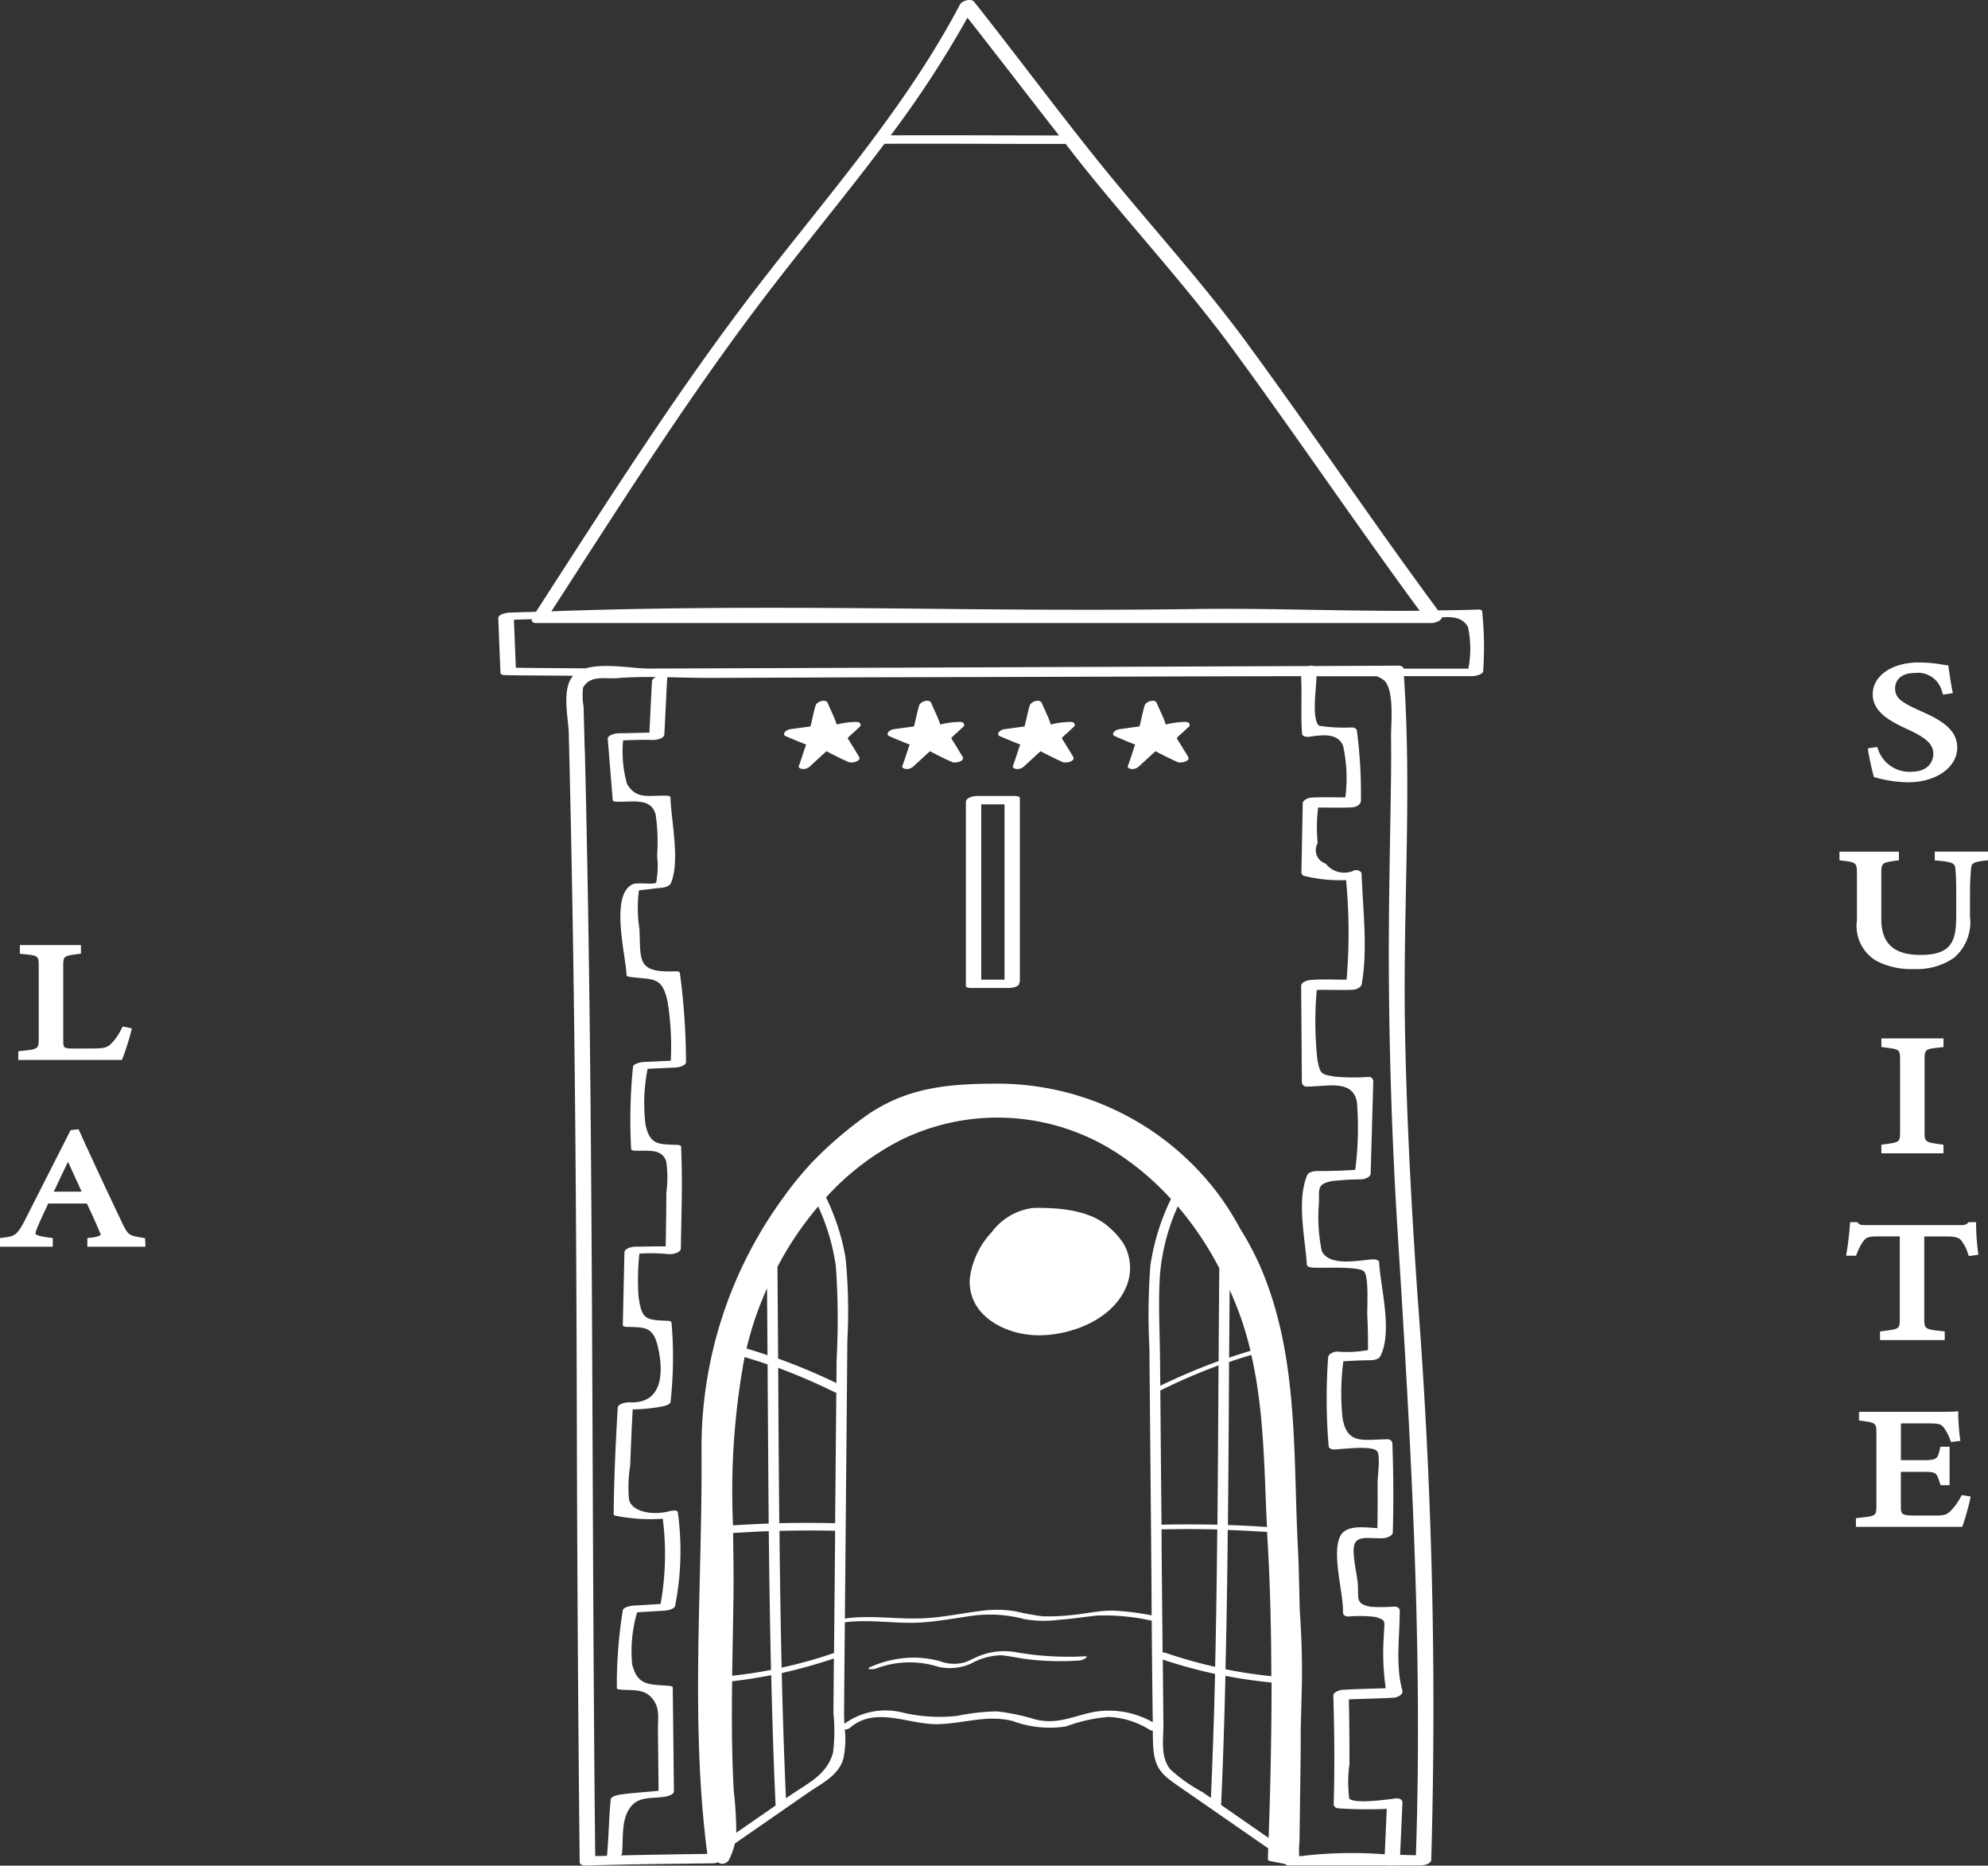 <svg xmlns="http://www.w3.org/2000/svg" xmlns:xlink="http://www.w3.org/1999/xlink" width="135.541" height="127.168" viewBox="0 0 135.541 127.168"><rect x="0" y="0" width="135.541" height="127.168" fill="#333333" stroke="none"/><defs><clipPath id="a"><rect width="135.541" height="127.168" fill="#fff"/></clipPath></defs><g clip-path="url(#a)"><path d="M41.385,59.644a4.545,4.545,0,0,0-2.673.34c-.276.119-.546.27-.831.363a2.71,2.71,0,0,1-1.666-.091,7.224,7.224,0,0,0-1.74-.242,7.392,7.392,0,0,0-3,.644c-.41.178.227.172.395.1a6.447,6.447,0,0,1,4.268-.106,3.581,3.581,0,0,0,2.222-.238,4.38,4.38,0,0,1,2.023-.559c.6.047,1.2.2,1.8.27a18.891,18.891,0,0,0,3.58.085c.187-.011.739-.312.293-.283a20.727,20.727,0,0,1-4.676-.283" transform="translate(27.866 52.972)" fill="#fff"/><path d="M35.59,28.721c-.244,0-.731.111-.731.425V41.665c0,.121.244.144.315.144H37.81c.191,0,.61-.072.693-.281.011-.032-.011-.043-.009-.07s.047-.045.047-.074V28.865c0-.123-.244-.144-.317-.144Zm.315.569h1.589V41.24H35.906V29.29Z" transform="translate(30.994 25.536)" fill="#fff"/><path d="M85.064,41.663c-.011-.113-.238-.119-.308-.115-.9.04-1.8.042-2.7.057-4.424-5.987-8.584-12.162-12.982-18.162-3.253-4.436-7-8.477-10.434-12.765C55.86,7.2,53.2,3.623,50.433.128c-.21-.264-.837-.079-.975.185C45.464,7.9,39.627,14.227,34.511,21.041c-4.993,6.65-9.44,13.681-13.955,20.658-.612.025-1.224.032-1.834.06-.2.009-.752.108-.739.395q.074,1.876.153,3.752c0,.013.028.011.034.023.008.03.043.053.1.068a.458.458,0,0,0,.123.017c.019,0,.026.006.049.006,1.547.026,3.094.025,4.642.043-.8.918-.321,2.864-.295,3.909.389,15.343.51,30.687.548,46.034q.034,15.444.195,30.885c0,.253.261.272.463.266,2.871-.083,5.743-.115,8.616-.147a1.341,1.341,0,0,0,.376-.074c0,.015.026.017.034.03a.116.116,0,0,0,.032.028.44.44,0,0,0,.41-.006.354.354,0,0,0,.06-.028.343.343,0,0,0,.1-.074c.013-.013.042-.023.049-.038a5.059,5.059,0,0,0,.442-1.188l4.976-3.451c.962-.667,2.093-1.168,2.424-2.348a6.325,6.325,0,0,0,.094-1.976.53.53,0,0,0,.329-.089c1.738-1.549,4.026-.223,6.038-.272,1.744-.045,3.323-.654,5.074-.217a7.245,7.245,0,0,0,3.652.37,10.813,10.813,0,0,1,2.888-.646,5.693,5.693,0,0,1,2.854.909.335.335,0,0,0,.168.021c0,.221,0,.442.008.663.036,2.1.623,2.346,2.352,3.546l5.507,3.82c-.009.232-.013.463-.023.7a.153.153,0,0,0,.142.162l.969.191a.457.457,0,0,0,.051,0,.342.342,0,0,0,.247.108h6.771a.715.715,0,0,0,.368,0h1.87c.023,0,.047-.009.072-.011.295-.006.64-.145.648-.372a362.476,362.476,0,0,0-.912-38.119c-.436-6.259-.778-12.521-.882-18.8-.132-7.9.474-15.871-.068-23.76,1.557,0,3.111-.006,4.666,0,.145,0,.72-.1.735-.332a23.877,23.877,0,0,0-.066-4.092M49.97,1.207c2.1,2.664,4.158,5.356,6.245,8.027-3.825,0-7.649-.026-11.476-.008A70.956,70.956,0,0,0,49.97,1.207M35.5,21.1c2.864-3.814,5.945-7.483,8.813-11.3,4.116-.021,8.235.019,12.355.008.285.365.565.735.854,1.1,3.468,4.371,7.29,8.461,10.592,12.965,4.3,5.866,8.375,11.9,12.691,17.76-5.137.04-10.3-.193-15.427-.119-5.4.076-10.789.053-16.184,0-9.2-.093-18.394-.178-27.589.155C26.1,34.718,30.525,27.721,35.5,21.1m-11.624,30q-.037-1.471-.076-2.939a4.369,4.369,0,0,1-.034-1.3c.5-.873,1.542-.569,2.284-.633.888-.077,1.795-.087,2.7-.079-.151.066-.276.149-.283.264-.072,1.175-.121,2.352-.181,3.527-.7.008-1.4.034-2.1.042-.189,0-.761.111-.739.389l.34,4.164c.009.115.242.108.308.11,1.109.034,2.3-.28,2.616.873a12.941,12.941,0,0,1,.1,2.817,6.005,6.005,0,0,1-.064,1.831c-.153.147-1.294-.038-1.606.11-1.549.735-.476,4.774-.41,6.2,0,.074.151.1.195.106,1.655.232,2.229-.081,2.611,1.746a19.483,19.483,0,0,1,.208,3.975l-1.842.085c-.149.008-.712.1-.735.331a36.549,36.549,0,0,0-.127,5.607c0,.07.149.1.193.106.941.043,1.882-.183,2.2.727a7.694,7.694,0,0,1,.009,2.125c-.006,1.224-.026,2.45-.045,3.676-.69-.013-1.379.015-2.074.017-.21,0-.731.11-.739.391q-.057,2.482-.111,4.965c0,.07.155.1.193.106,1.26.049,1.855-.066,2.188,1.322.37,1.553.461,3.92-1.878,3.827-.242-.009-.835.059-.852.385-.138,2.412-.255,4.832-.274,7.249,0,.07.155.1.193.106a12.062,12.062,0,0,0,3.155.195,19.189,19.189,0,0,1-.149,5.807l-1.842.113c-.162.009-.7.094-.735.329a31.572,31.572,0,0,0-.406,5.288c0,.072.153.1.193.106.829.074,1.651-.085,2.218.6.55.659.38,1.337.391,2.2q.023,2.052.043,4.1c-.886.093-1.778.134-2.662.266-.142.021-.586.123-.6.317-.13,1.283-.13,2.569-.257,3.852-.266.006-.535.006-.8.013-.272-25.135-.087-50.27-.708-75.4M63.1,92.592c-.017-1.9-.13-3.837,0-5.741A14.275,14.275,0,0,1,64.31,82.23a22.386,22.386,0,0,1,2.832,4.215q-.028,3.168-.047,6.33a42.652,42.652,0,0,0-3.975,1.679L63.1,92.592M35.516,89.807c.232-.673.5-1.336.79-1.993q.02,2.281.034,4.562c-.474-.162-.95-.314-1.43-.459.174-.708.366-1.413.606-2.11m33.205.332c.215.642.393,1.288.55,1.936-.487.149-.977.3-1.458.468q.014-2.312.036-4.628c.321.731.622,1.47.873,2.224M34.776,92.5c.525.162,1.052.321,1.57.5q.031,5.427.074,10.851c-.81.026-1.621.072-2.431.121A50.169,50.169,0,0,1,34.776,92.5m2.292.735a41.709,41.709,0,0,1,3.907,1.689c.017.008.038,0,.055,0q-.04,4.449-.081,8.9c-1.269-.026-2.539-.028-3.807,0q-.051-5.293-.074-10.59m3.98-.523c0,.521-.009,1.041-.013,1.562a41.552,41.552,0,0,0-3.973-1.67q-.017-3.123-.045-6.251a22.555,22.555,0,0,1,2.777-4.118A14.6,14.6,0,0,1,41,86.322a51.548,51.548,0,0,1,.049,6.393M63.124,94.77c.019-.008.053-.017.066-.025a40.841,40.841,0,0,1,3.9-1.676c-.021,3.621-.04,7.241-.076,10.859-1.269-.026-2.541-.034-3.812,0q-.043-4.576-.081-9.155m4.687-1.931c.5-.176,1.009-.331,1.517-.487.882,3.844.875,7.778,1.067,11.728-.888-.055-1.774-.108-2.662-.134q.054-5.551.077-11.106M33.993,104.493c.81-.047,1.623-.1,2.433-.123q.048,4.727.151,9.455c-.875.172-1.759.3-2.647.4.025-1.71.06-3.419.085-5.131.025-1.525,0-3.062-.023-4.6m3.155-.145c1.266-.028,2.53-.036,3.8-.008,0,.134,0,.268,0,.4q-.034,3.967-.072,7.934l-.042.011a31.312,31.312,0,0,1-3.529.984q-.108-4.664-.149-9.325M41.667,85.77a15.414,15.414,0,0,0-1.336-4.149,17.734,17.734,0,0,1,5.146-3.937,14.957,14.957,0,0,1,14.985,1.107,18.761,18.761,0,0,1,3.385,2.936,15.461,15.461,0,0,0-1.406,4.555,44.826,44.826,0,0,0-.064,5.611q.06,6.685.119,13.366.023,2.423.034,4.849a17.553,17.553,0,0,0-2.679-.325c-.952-.008-1.887.234-2.836.308a13.775,13.775,0,0,1-1.912.081,18.08,18.08,0,0,1-1.84-.336,7.671,7.671,0,0,0-2.229-.051c-1.375.162-2.754.47-4.139.525-1.729.072-3.453-.225-5.18,0a.46.46,0,0,0-.1.032q.02-2.38.042-4.761.065-7.127.128-14.255a36.848,36.848,0,0,0-.121-5.556m21.547,19.3-.006-.824c1.268-.025,2.535-.026,3.8.006-.032,3.121-.074,6.244-.147,9.364a32.048,32.048,0,0,1-3.391-.958.534.534,0,0,0-.191-.017q-.037-3.786-.07-7.572m4.513-.782q1.343.048,2.684.136c.011.21.019.421.032.631.183,3.081.246,6.142.255,9.2-1.048-.111-2.093-.263-3.126-.474q.113-4.746.155-9.491M34.044,122.147c-.145-2.516-.149-5.033-.117-7.549.894-.1,1.781-.238,2.664-.414.072,2.958.162,5.919.3,8.883l-2.679,1.859a26.441,26.441,0,0,0-.164-2.779m6.763-2.7c-.406,1.526-1.725,2.1-2.9,2.915-.106.072-.21.145-.314.217q-.19-4.273-.285-8.541a34.3,34.3,0,0,0,3.553-.992l-.032,3.727a11.924,11.924,0,0,1-.025,2.673m17.474-2.692c-1.3.314-2.263.776-3.652.457a14.191,14.191,0,0,0-2.652-.559,14.757,14.757,0,0,0-2.715.308,11.026,11.026,0,0,1-3.7-.223,4.766,4.766,0,0,0-3.979.759c-.015-.272-.028-.535-.025-.775q.014-1.782.03-3.565c.009-.86.015-1.719.025-2.577,1.7-.219,3.425.113,5.137.017,1.256-.072,2.514-.325,3.763-.489a9.208,9.208,0,0,1,3.361.261,7.666,7.666,0,0,0,2.343.042c.875-.062,1.725-.2,2.6-.289a14.61,14.61,0,0,1,3.674.342.211.211,0,0,0,.043-.008q.023,3.468.072,6.937a6.046,6.046,0,0,0-4.322-.639m5.524,3.859c-.7-.858-.468-2.048-.478-3.072q-.02-2.21-.042-4.419a33.621,33.621,0,0,0,3.565.977q-.1,4.225-.283,8.456l-.574-.4a10.757,10.757,0,0,1-2.188-1.543m3.446,2.416.011-.013c.136-2.93.223-5.856.295-8.783q1.561.3,3.145.455c0,3.523-.077,7.048-.2,10.594l-3.247-2.254m5.715,3.465a1.946,1.946,0,0,1-.387.026,5.988,5.988,0,0,1,.023-.982l.079-5.89c.008-.627,0-1.251.006-1.878.045-1.519.079-2.854.085-3.6.011-1.464-.055-2.972-.155-4.487-.036-1.392-.051-2.783-.123-4.179-.336-6.516.07-13.26-2.652-19.364a20.367,20.367,0,0,0-1.271-2.361,19.193,19.193,0,0,0-1.555-2.448A18.819,18.819,0,0,0,52.2,73.865c-3.2,0-6.087.155-8.934,2.046a26.765,26.765,0,0,0-3.827,3.253,22.8,22.8,0,0,0-2.008,2.446A28.885,28.885,0,0,0,31.84,98.9c.07,9.079-.786,18.449.395,27.468q-2.956.037-5.911.1c.036-.034.091-.064.094-.1.1-1-.06-2.216.486-3.057.584-.9,1.4-.688,2.445-.843.174-.026.612-.134.608-.378q-.037-3.534-.077-7.067c0-.07-.153-.1-.193-.106-1.39-.125-2.172.04-2.573-1.451a9.4,9.4,0,0,1,.336-3.567l1.855-.111c.168-.011.69-.094.735-.331a19.391,19.391,0,0,0,.185-6.38c-.026-.189-.5-.091-.58-.068-.941.259-2.471.144-2.743-.763a8.891,8.891,0,0,1,.076-2.346c.047-1.277.1-2.556.172-3.833a11.136,11.136,0,0,0,1.978-.195c.144-.028.584-.119.6-.317a27.452,27.452,0,0,0,.066-5.416c-.006-.07-.147-.1-.193-.106-1.553-.062-1.831-.055-2.053-1.64a16.529,16.529,0,0,1,.057-2.941,11.642,11.642,0,0,1,1.972.032c.23.03.848-.076.854-.387.036-2.312.127-4.638.015-6.946,0-.072-.151-.106-.193-.108-1.309-.06-1.917.06-2.233-1.389a12.152,12.152,0,0,1,.144-3.8c.627-.03,1.252-.059,1.88-.087.206-.009.741-.106.739-.391a46.744,46.744,0,0,0-.418-6.058c-.017-.113-.236-.113-.308-.111-2.683.113-2.339-.761-2.452-2.9a9.239,9.239,0,0,1-.032-2.618c.527-.057,1.052-.127,1.583-.179.189-.019.523-.123.6-.317.635-1.547.011-4.217-.032-5.845,0-.115-.246-.11-.308-.111-1.154-.034-2.029.283-2.658-.809a8.162,8.162,0,0,1-.264-2.962c.654-.023,1.305-.051,1.957-.028.242.009.835-.059.854-.385.074-1.3.123-2.6.2-3.892,1.016.019,2.033.051,3.034.047l11.119-.042c9.687-.017,19.373-.06,29.059-.077.074,1.313-.028,2.622.066,3.935.015.181.342.219.467.2.886-.128,1.963-.293,2.333.612a10.346,10.346,0,0,1,.155,3.512c-.773.008-1.547-.026-2.322.017-.185.011-.58.157-.586.393q-.043,2.341-.089,4.683a.259.259,0,0,0,.217.27,10.264,10.264,0,0,0,2.83.281,38.407,38.407,0,0,1,.034,6.786c-.835,0-1.659-.049-2.513.028-.181.017-.588.153-.586.393q.026,3.284.049,6.572a.305.305,0,0,0,.336.291c1.4.011,3.147-.529,3.421,1.086a22.46,22.46,0,0,1-.117,4.591c-.865.06-1.725.085-2.6.083-.221,0-.589.064-.688.3-.714,1.764-.127,4.241-.013,6.074.009.145.229.189.332.2.495.07,3.123-.117,3.552.257.372.323.208,2.533.24,3.072.043.741.059,2.284.038,2.3a7.8,7.8,0,0,1-2.125.1c-.195.015-.567.151-.584.393A38.9,38.9,0,0,0,74.6,98.6c.011.134.227.2.332.2.5,0,2.637-.31,2.972.121.236.308.028,1.738.03,2.131.008,1.037.008,2.074-.015,3.111-.911-.055-2.121-.24-2.528.54-.608,1.167.227,3.937.185,5.193-.008.189.162.283.336.293a9.037,9.037,0,0,1,1.865.025c.809.246.606.264.582,1.313a16.377,16.377,0,0,0,.132,3.546c-1,.036-1.993.049-2.989.115-.176.011-.591.157-.584.391.072,2.458.094,4.933.025,7.39-.006.189.162.285.336.293a29.288,29.288,0,0,0,3.281.034l-.138,3.1a29.132,29.132,0,0,0-5.46.089m5.42-80.106c.722.674.457,3.077.469,3.873.017,1.2.006,2.4-.013,3.6-.06,4.082-.155,8.161-.136,12.245q.043,9.139.623,18.26c.877,14.07,1.7,28,1.222,42.1-.357-.008-.712-.013-1.077-.028l.159-3.553c.011-.246-.27-.314-.47-.289-.527.064-2.752.395-3.155.013a8.815,8.815,0,0,1,.013-2.348c0-1.472-.006-2.945-.043-4.417,1.024-.047,2.046-.059,3.07-.113.2-.011.659-.2.582-.482-.482-1.736-.181-3.659-.181-5.441,0-.187-.157-.283-.336-.291a12.685,12.685,0,0,1-1.628.017c-1.065-.2-.831-.527-.894-1.555-.038-.633-.482-2.316-.185-2.809.317-.525,1.2-.246,1.984-.321.187-.017.578-.151.586-.391.059-2.014.043-4.039-.028-6.051a.307.307,0,0,0-.336-.291c-1.61,0-2.76.421-3.064-1.468A16.457,16.457,0,0,1,75.6,92.79c.618-.038,1.23-.07,1.853-.072.234,0,.571-.066.686-.306.818-1.681.008-4.583-.1-6.368-.011-.189-.34-.212-.465-.2-1.058.081-2.909.484-3.44-.555a11.259,11.259,0,0,1-.195-3.325c0-.977-.1-1.239.837-1.451a18.46,18.46,0,0,1,2.1-.127c.189-.017.58-.151.586-.393q.091-3.145.178-6.295a.3.3,0,0,0-.334-.291,14.78,14.78,0,0,1-2.278-.019c-.9-.162-.99-.106-1.194-1.128a24.179,24.179,0,0,1-.047-4.783c.831-.023,1.647.026,2.482-.015.213-.011.544-.155.586-.393.418-2.4.076-5.04-.009-7.466-.009-.251-.253-.3-.47-.291a1.585,1.585,0,0,1-1.976-.444.962.962,0,0,1-.55-1.4,10.852,10.852,0,0,1,.032-2.422c.778-.008,1.557.026,2.335-.017.259-.015.6-.189.582-.482a33.152,33.152,0,0,0-.278-4.764c-.03-.14-.213-.195-.332-.2a10.614,10.614,0,0,1-2.25-.117c-.486-.457-.217-2.288-.164-3.372q2.043,0,4.086,0a1.538,1.538,0,0,1,.535.3M79.7,45.56c-.009-.132-.229-.187-.327-.187L73.6,45.4a.718.718,0,0,0-.38,0l-28.207.11L28.3,45.571c-1.126.006-3.068-.393-4.36-.013-1.585-.019-3.172-.019-4.759-.045q-.065-1.635-.132-3.268c.4-.019.809-.025,1.215-.04a.133.133,0,0,0,.028.134c.017.076.1.132.3.132H81.618c.181,0,.678-.145.7-.391.7-.043,1.413-.023,1.783.667a7.16,7.16,0,0,1,.023,2.832c-1.474-.006-2.949,0-4.422,0l0-.019" transform="translate(15.989 0)" fill="#fff"/><path d="M39.769,52.268c2.239-.023,4.98-1.1,5.9-3.306a3.321,3.321,0,0,0-.176-2.928,5.031,5.031,0,0,0-.937-1.075c-1.277-1.222-3.408-1.385-5.065-1.377-.026,0-.06.013-.089.015s-.023-.011-.045-.011A4.117,4.117,0,0,0,36.5,45.235,5.574,5.574,0,0,0,35,48.428c-.14,2.567,2.535,3.863,4.764,3.841" transform="translate(31.119 38.749)" fill="#fff"/><path d="M33.265,26.726a5.944,5.944,0,0,0-1.377.178c-.159-.5-.414-.975-.612-1.462-.13-.315-.746-.1-.824.155-.144.472-.23.96-.355,1.438-.446.06-.894.123-1.339.185a.623.623,0,0,0-.41.2c-.062.083-.081.213.038.266.47.206.939.4,1.417.588-.181.48-.314.975-.5,1.453-.055.142.172.206.259.212a.677.677,0,0,0,.487-.17c.38-.348.758-.7,1.137-1.043.5.261,1,.516,1.515.739.2.087.911-.04.7-.38l-.419-.684-.2-.323a1.816,1.816,0,0,1-.145-.251,3.02,3.02,0,0,1,.351-.332c.153-.142.3-.283.455-.423.179-.164.015-.338-.181-.342" transform="translate(25.16 22.48)" fill="#fff"/><path d="M37,26.726a5.915,5.915,0,0,0-1.375.178c-.161-.5-.416-.975-.614-1.462-.13-.315-.744-.1-.824.155-.144.472-.23.96-.355,1.438q-.669.091-1.339.185a.623.623,0,0,0-.41.2c-.062.083-.081.213.038.266.47.206.939.4,1.417.588-.181.48-.312.975-.5,1.453-.055.142.172.206.259.212a.675.675,0,0,0,.487-.17c.382-.348.758-.7,1.137-1.043.5.261,1,.516,1.515.739.2.087.912-.04.7-.38L36.72,28.4l-.2-.323a1.816,1.816,0,0,1-.145-.251,3.019,3.019,0,0,1,.351-.332c.153-.142.3-.283.455-.423.179-.164.017-.338-.181-.342" transform="translate(28.483 22.48)" fill="#fff"/><path d="M40.992,26.726a5.931,5.931,0,0,0-1.377.178c-.159-.5-.414-.975-.614-1.462-.128-.315-.744-.1-.822.155-.144.472-.23.96-.355,1.438q-.672.091-1.339.185a.619.619,0,0,0-.41.2c-.062.083-.083.213.038.266.469.206.939.4,1.417.588-.181.48-.314.975-.5,1.453-.055.142.17.206.259.212a.68.68,0,0,0,.487-.17c.38-.348.758-.7,1.137-1.043.5.261,1,.516,1.515.739.2.087.911-.04.7-.38L40.71,28.4l-.2-.323a2.04,2.04,0,0,1-.147-.251,3.19,3.19,0,0,1,.353-.332c.151-.142.3-.283.455-.423.179-.164.015-.338-.181-.342" transform="translate(32.03 22.48)" fill="#fff"/><path d="M45.14,26.726a5.915,5.915,0,0,0-1.375.178c-.161-.5-.416-.975-.614-1.462-.128-.315-.744-.1-.824.155-.144.472-.23.96-.355,1.438q-.669.091-1.339.185a.623.623,0,0,0-.41.2c-.062.083-.081.213.038.266.47.206.939.4,1.417.588-.181.48-.312.975-.5,1.453-.055.142.172.206.259.212a.675.675,0,0,0,.487-.17c.382-.348.758-.7,1.137-1.043.5.261,1,.516,1.515.739.2.087.912-.04.7-.38l-.419-.684-.2-.323a1.816,1.816,0,0,1-.145-.251,3.02,3.02,0,0,1,.351-.332c.153-.142.3-.283.455-.423.179-.164.017-.338-.181-.342" transform="translate(35.719 22.48)" fill="#fff"/><path d="M8,39.85c-.085.353-.4,1.37-.552,1.734H.784V41.44c1.32-.138,1.394-.229,1.394-1.166V35.5c0-.943-.128-1.018-1.285-1.137v-.144H4.583v.144c-1.1.149-1.207.2-1.207,1.137v4.951c0,.788.191.827,1.143.827.278,0,.731-.009.979-.009.863,0,1.194-.025,1.581-.427A4.165,4.165,0,0,0,7.793,39.8Z" transform="translate(0.697 30.427)" fill="#fff"/><path d="M7.722,41.933H.659V41.34l.212-.023c1.183-.123,1.183-.123,1.183-.929V35.616c0-.793,0-.793-1.071-.9L.769,34.69V34.1H4.932v.588l-.206.026c-1,.136-1,.136-1,.9v4.95c0,.582,0,.593.907.593.144,0,.331,0,.514-.006l.465,0c.865,0,1.1-.034,1.411-.357a3.824,3.824,0,0,0,.673-.98l.083-.164.627.134-.059.236c-.087.366-.41,1.4-.563,1.768ZM6.9,41.461h.5c.062-.168.138-.4.215-.635a3.5,3.5,0,0,1-.257.295,1.487,1.487,0,0,1-.461.34m-4.674,0H3.551c-.2-.144-.3-.408-.3-.9v-4.95c0-.555.06-.86.276-1.047H2.252c.21.189.274.5.274,1.047v4.772c0,.567-.066.882-.3,1.073" transform="translate(0.586 30.316)" fill="#fff"/><path d="M6.081,48.394V48.25c.856-.123,1.041-.219.848-.659-.191-.467-.542-1.252-.963-2.137H3.023c-.314.688-.588,1.252-.8,1.772-.329.769-.125.852,1.035,1.024v.144H.125V48.25c.86-.115,1.1-.206,1.647-1.262l3.091-6.083.244-.026C6.03,42.931,7,44.986,7.991,47.07c.472,1.005.646,1.024,1.577,1.181v.144Zm-1.549-6.1c-.474.958-.9,1.906-1.355,2.828H5.824Z" transform="translate(0.111 36.346)" fill="#fff"/><path d="M9.916,48.751H5.956v-.586l.2-.028a1.952,1.952,0,0,0,.718-.174.985.985,0,0,0-.053-.159c-.2-.482-.527-1.218-.9-1.995H3.285l-.221.482c-.2.419-.37.793-.516,1.147-.144.336-.128.429-.115.452.062.113.629.2.967.247l.2.03v.584H0v-.588l.2-.026c.765-.1.946-.127,1.468-1.137l3.147-6.194.54-.06.074.157c.8,1.772,1.687,3.68,2.883,6.187.416.882.487.9,1.375,1.045l.2.034.026.348ZM7.23,48.279H8.571a2.373,2.373,0,0,1-.684-.988C6.739,44.88,5.871,43.023,5.1,41.3l-.368.725L6.3,45.475H6.291c.4.831.759,1.634.967,2.146a.632.632,0,0,1,.03.572.562.562,0,0,1-.059.085m-5.909,0h.835a.52.52,0,0,1-.136-.159,1,1,0,0,1,.094-.867q.108-.261.238-.544l-.259.506a2.862,2.862,0,0,1-.773,1.064M3.667,45h1.9l-.931-2.038c-.172.355-.34.71-.506,1.062-.155.329-.308.654-.463.977" transform="translate(0 36.227)" fill="#fff"/><path d="M72.576,25.724a1.92,1.92,0,0,0-2.086-1.451c-1.077,0-1.581.6-1.581,1.283,0,.843.618,1.192,1.8,1.723,1.156.523,2.435,1.1,2.435,2.316s-1.332,2.129-3.117,2.129a8.471,8.471,0,0,1-2.135-.319c-.089-.289-.314-1.347-.34-1.557l.213-.034a2.477,2.477,0,0,0,2.477,1.668c1.22,0,1.742-.72,1.742-1.477,0-.844-.735-1.328-1.78-1.814-1.154-.538-2.35-1.09-2.35-2.235,0-1.084,1.156-1.925,2.89-1.925a11.267,11.267,0,0,1,1.815.174c.059.4.136.95.24,1.485Z" transform="translate(60.063 21.366)" fill="#fff"/><path d="M70.154,32.071a8.742,8.742,0,0,1-2.2-.327l-.127-.034-.036-.125c-.094-.306-.319-1.37-.349-1.6l-.03-.229.635-.1.066.183a2.253,2.253,0,0,0,2.254,1.511c1.111,0,1.506-.64,1.506-1.241,0-.693-.629-1.126-1.642-1.6-1.179-.55-2.488-1.158-2.488-2.448,0-1.252,1.317-2.161,3.128-2.161a9.438,9.438,0,0,1,1.583.138c.1.017.187.03.259.04l.179.021.047.315c.057.38.127.865.219,1.338l.045.242-.665.1-.062-.187a1.693,1.693,0,0,0-1.863-1.288c-.992,0-1.345.54-1.345,1.045,0,.652.416.948,1.661,1.508,1.209.546,2.575,1.164,2.575,2.531,0,1.349-1.441,2.365-3.351,2.365m-1.946-.748c.2.051.427.1.673.149a2.587,2.587,0,0,1-.8-.707c.045.21.094.414.13.557m.888-6.544a1.5,1.5,0,0,0-.88,1.288c0,.988,1.065,1.485,2.189,2.01.95.442,1.94.992,1.94,2.038a1.693,1.693,0,0,1-.378,1.082,1.732,1.732,0,0,0,1.065-1.492c0-1.064-1.166-1.589-2.291-2.1-1.211-.542-1.944-.945-1.944-1.94a1.442,1.442,0,0,1,.3-.888m2.843-.332a1.858,1.858,0,0,1,.608.544c-.025-.164-.047-.321-.07-.465l-.1-.015c-.123-.019-.27-.043-.442-.064" transform="translate(59.939 21.255)" fill="#fff"/><path d="M76.166,31c-1.077.128-1.128.336-1.171.9-.017.283-.059.656-.059,1.653v1.485a2.976,2.976,0,0,1-1,2.633,4.263,4.263,0,0,1-2.622.714,4.869,4.869,0,0,1-2.4-.527,2.551,2.551,0,0,1-1.207-2.571v-3.04c0-1.018-.089-1.105-1.192-1.251v-.144h3.58V31c-1.109.159-1.2.232-1.2,1.251V35.2c0,1.7.854,2.69,2.915,2.69,2.223,0,2.666-1.047,2.666-2.847v-1.5a16.775,16.775,0,0,0-.051-1.681c-.047-.574-.178-.758-1.413-.865v-.144h3.161Z" transform="translate(59.138 27.432)" fill="#fff"/><path d="M71.422,38.732a5.07,5.07,0,0,1-2.52-.561A2.768,2.768,0,0,1,67.579,35.4v-3.04c0-.886,0-.886-.986-1.016l-.206-.026v-.588h4.054v.586l-.2.028c-1,.144-1,.144-1,1.016v2.953c0,1.676.85,2.456,2.679,2.456,2.052,0,2.428-.88,2.428-2.613v-1.5c0-.952-.017-1.305-.047-1.661-.038-.423-.047-.552-1.2-.65l-.215-.019v-.6h3.633v.589l-.21.025c-.918.111-.926.21-.962.686l-.011.168c-.021.264-.049.663-.049,1.468v1.485a3.191,3.191,0,0,1-1.092,2.82,4.46,4.46,0,0,1-2.769.763M67.762,31.2c.24.2.289.54.289,1.158V35.4c0,1.273.278,1.87,1.1,2.369a4.6,4.6,0,0,0,2.275.493c.2,0,.385-.008.565-.021h-.07c-2.089,0-3.151-.986-3.151-2.928V32.358c0-.627.064-.96.3-1.158Zm6.678,0a.97.97,0,0,1,.327.754c.026.3.042.6.047,1.224.009-.51.03-.8.045-1.016L74.871,32a1.047,1.047,0,0,1,.3-.8Z" transform="translate(59.026 27.321)" fill="#fff"/><path d="M68.025,44.954V44.81c1.164-.157,1.275-.255,1.275-1.158V38.9c0-.96-.1-1.022-1.275-1.166v-.144h3.763v.144c-1.184.128-1.29.2-1.29,1.166V43.65c0,.9.1.994,1.29,1.16v.144Z" transform="translate(60.483 33.424)" fill="#fff"/><path d="M72.135,45.3H67.9v-.588l.206-.026c1.069-.144,1.069-.159,1.069-.924V39.012c0-.8,0-.8-1.067-.931l-.208-.026v-.588h4.235v.591l-.21.023c-1.081.117-1.081.117-1.081.931v4.749c0,.759,0,.775,1.088.926l.2.028Zm-2.807-.472h1.366c-.247-.189-.321-.5-.321-1.067V39.012c0-.565.066-.882.287-1.073h-1.3c.225.189.287.5.287,1.073v4.751c0,.565-.076.875-.319,1.065" transform="translate(60.372 33.313)" fill="#fff"/><path d="M75.02,46.036a2.749,2.749,0,0,0-.349-.742c-.251-.41-.469-.569-1.337-.569H71.591v5.79c0,.873.111.992,1.394,1.13v.144H69.045v-.144c1.269-.164,1.349-.263,1.349-1.13v-5.79H68.6c-.8,0-.941.189-1.15.463a3.7,3.7,0,0,0-.436.852h-.24c.1-.61.174-1.249.213-1.819h.161c.193.185.308.2.822.2H74.2c.423,0,.574-.032.737-.2h.181A16.256,16.256,0,0,0,75.247,46Z" transform="translate(59.371 39.318)" fill="#fff"/><path d="M73.35,52.137H68.939V51.55l.206-.028c1.141-.147,1.141-.147,1.141-.894V45.072H68.73c-.678,0-.773.123-.96.368a3.508,3.508,0,0,0-.406.8l-.062.147h-.674l.043-.274c.1-.606.172-1.245.212-1.8L66.9,44.1h.476l.07.064c.117.113.142.138.656.138h6.234c.406,0,.474-.034.567-.13l.068-.072h.518v.236a15.958,15.958,0,0,0,.127,1.755l.026.23-.646.089-.066-.179a2.493,2.493,0,0,0-.317-.686c-.2-.329-.323-.47-1.145-.47H71.956v5.556c0,.724,0,.767,1.184.894l.21.023Zm-2.913-.472H71.8c-.24-.189-.317-.495-.317-1.037V44.771h-.725v5.856c0,.55-.074.85-.321,1.037m4.062-6.9a1.29,1.29,0,0,1,.5.514q.034.045.062.091c-.021-.251-.036-.493-.043-.71a1.17,1.17,0,0,1-.521.106m-7.171-.106c-.021.229-.045.465-.074.7.04-.068.085-.136.134-.206a1.331,1.331,0,0,1,.417-.393,1.06,1.06,0,0,1-.478-.1" transform="translate(59.24 39.207)" fill="#fff"/><path d="M74.406,56.8c-.074.378-.342,1.311-.455,1.64H67.108V58.3c1.3-.136,1.394-.212,1.394-1.154V52.432c0-.982-.049-1.054-1.192-1.211v-.144h4.264c1.311,0,1.781,0,2.035-.023a15.533,15.533,0,0,0,.113,1.559l-.215.026a3.482,3.482,0,0,0-.493-.916c-.28-.3-.484-.334-1.362-.334H70.119c-.385,0-.419.036-.419.336v2.643h1.772c1.041,0,1.16-.164,1.343-.912h.2V55.6h-.2c-.246-.769-.338-.912-1.319-.912H69.7v2.633c0,.767.37.812,1.218.814h1.366a1.379,1.379,0,0,0,1.322-.51,4.182,4.182,0,0,0,.6-.861Z" transform="translate(59.667 45.394)" fill="#fff"/><path d="M74.229,58.8H66.982v-.593l.213-.023c1.183-.123,1.183-.123,1.183-.92V52.552c0-.841,0-.841-.988-.975l-.2-.028v-.588h4.5c1.3,0,1.77,0,2.016-.021l.253-.021,0,.255c0,.4.062,1.192.11,1.528l.034.238-.639.076-.064-.174A3.31,3.31,0,0,0,72.946,52c-.2-.215-.3-.253-1.183-.253H70.231c-.093,0-.149,0-.183.006,0,.021,0,.051,0,.094v2.407h1.538c.933,0,.958-.1,1.115-.735l.043-.179h.622v2.622h-.61L72.7,55.8c-.223-.693-.238-.748-1.094-.748H70.046v2.4c0,.518.1.576.984.578H72.4c.686,0,.829-.083,1.147-.433a3.967,3.967,0,0,0,.571-.818l.081-.145.6.1-.045.238c-.077.389-.351,1.341-.467,1.672Zm-.829-.472h.491c.053-.168.121-.4.187-.631-.062.077-.123.151-.187.217a1.815,1.815,0,0,1-.491.414m-4.849,0h1.406a.922.922,0,0,1-.382-.88v-5.6a.648.648,0,0,1,.1-.414H68.571c.234.2.28.521.28,1.118v4.711c0,.561-.068.875-.3,1.064m3.837-3.674a.809.809,0,0,1,.5.372v-.7a.826.826,0,0,1-.5.331m.6-3.221a1.219,1.219,0,0,1,.312.255,2.172,2.172,0,0,1,.227.325c-.015-.2-.026-.408-.034-.588-.127,0-.287.008-.5.008" transform="translate(59.555 45.274)" fill="#fff"/></g></svg>